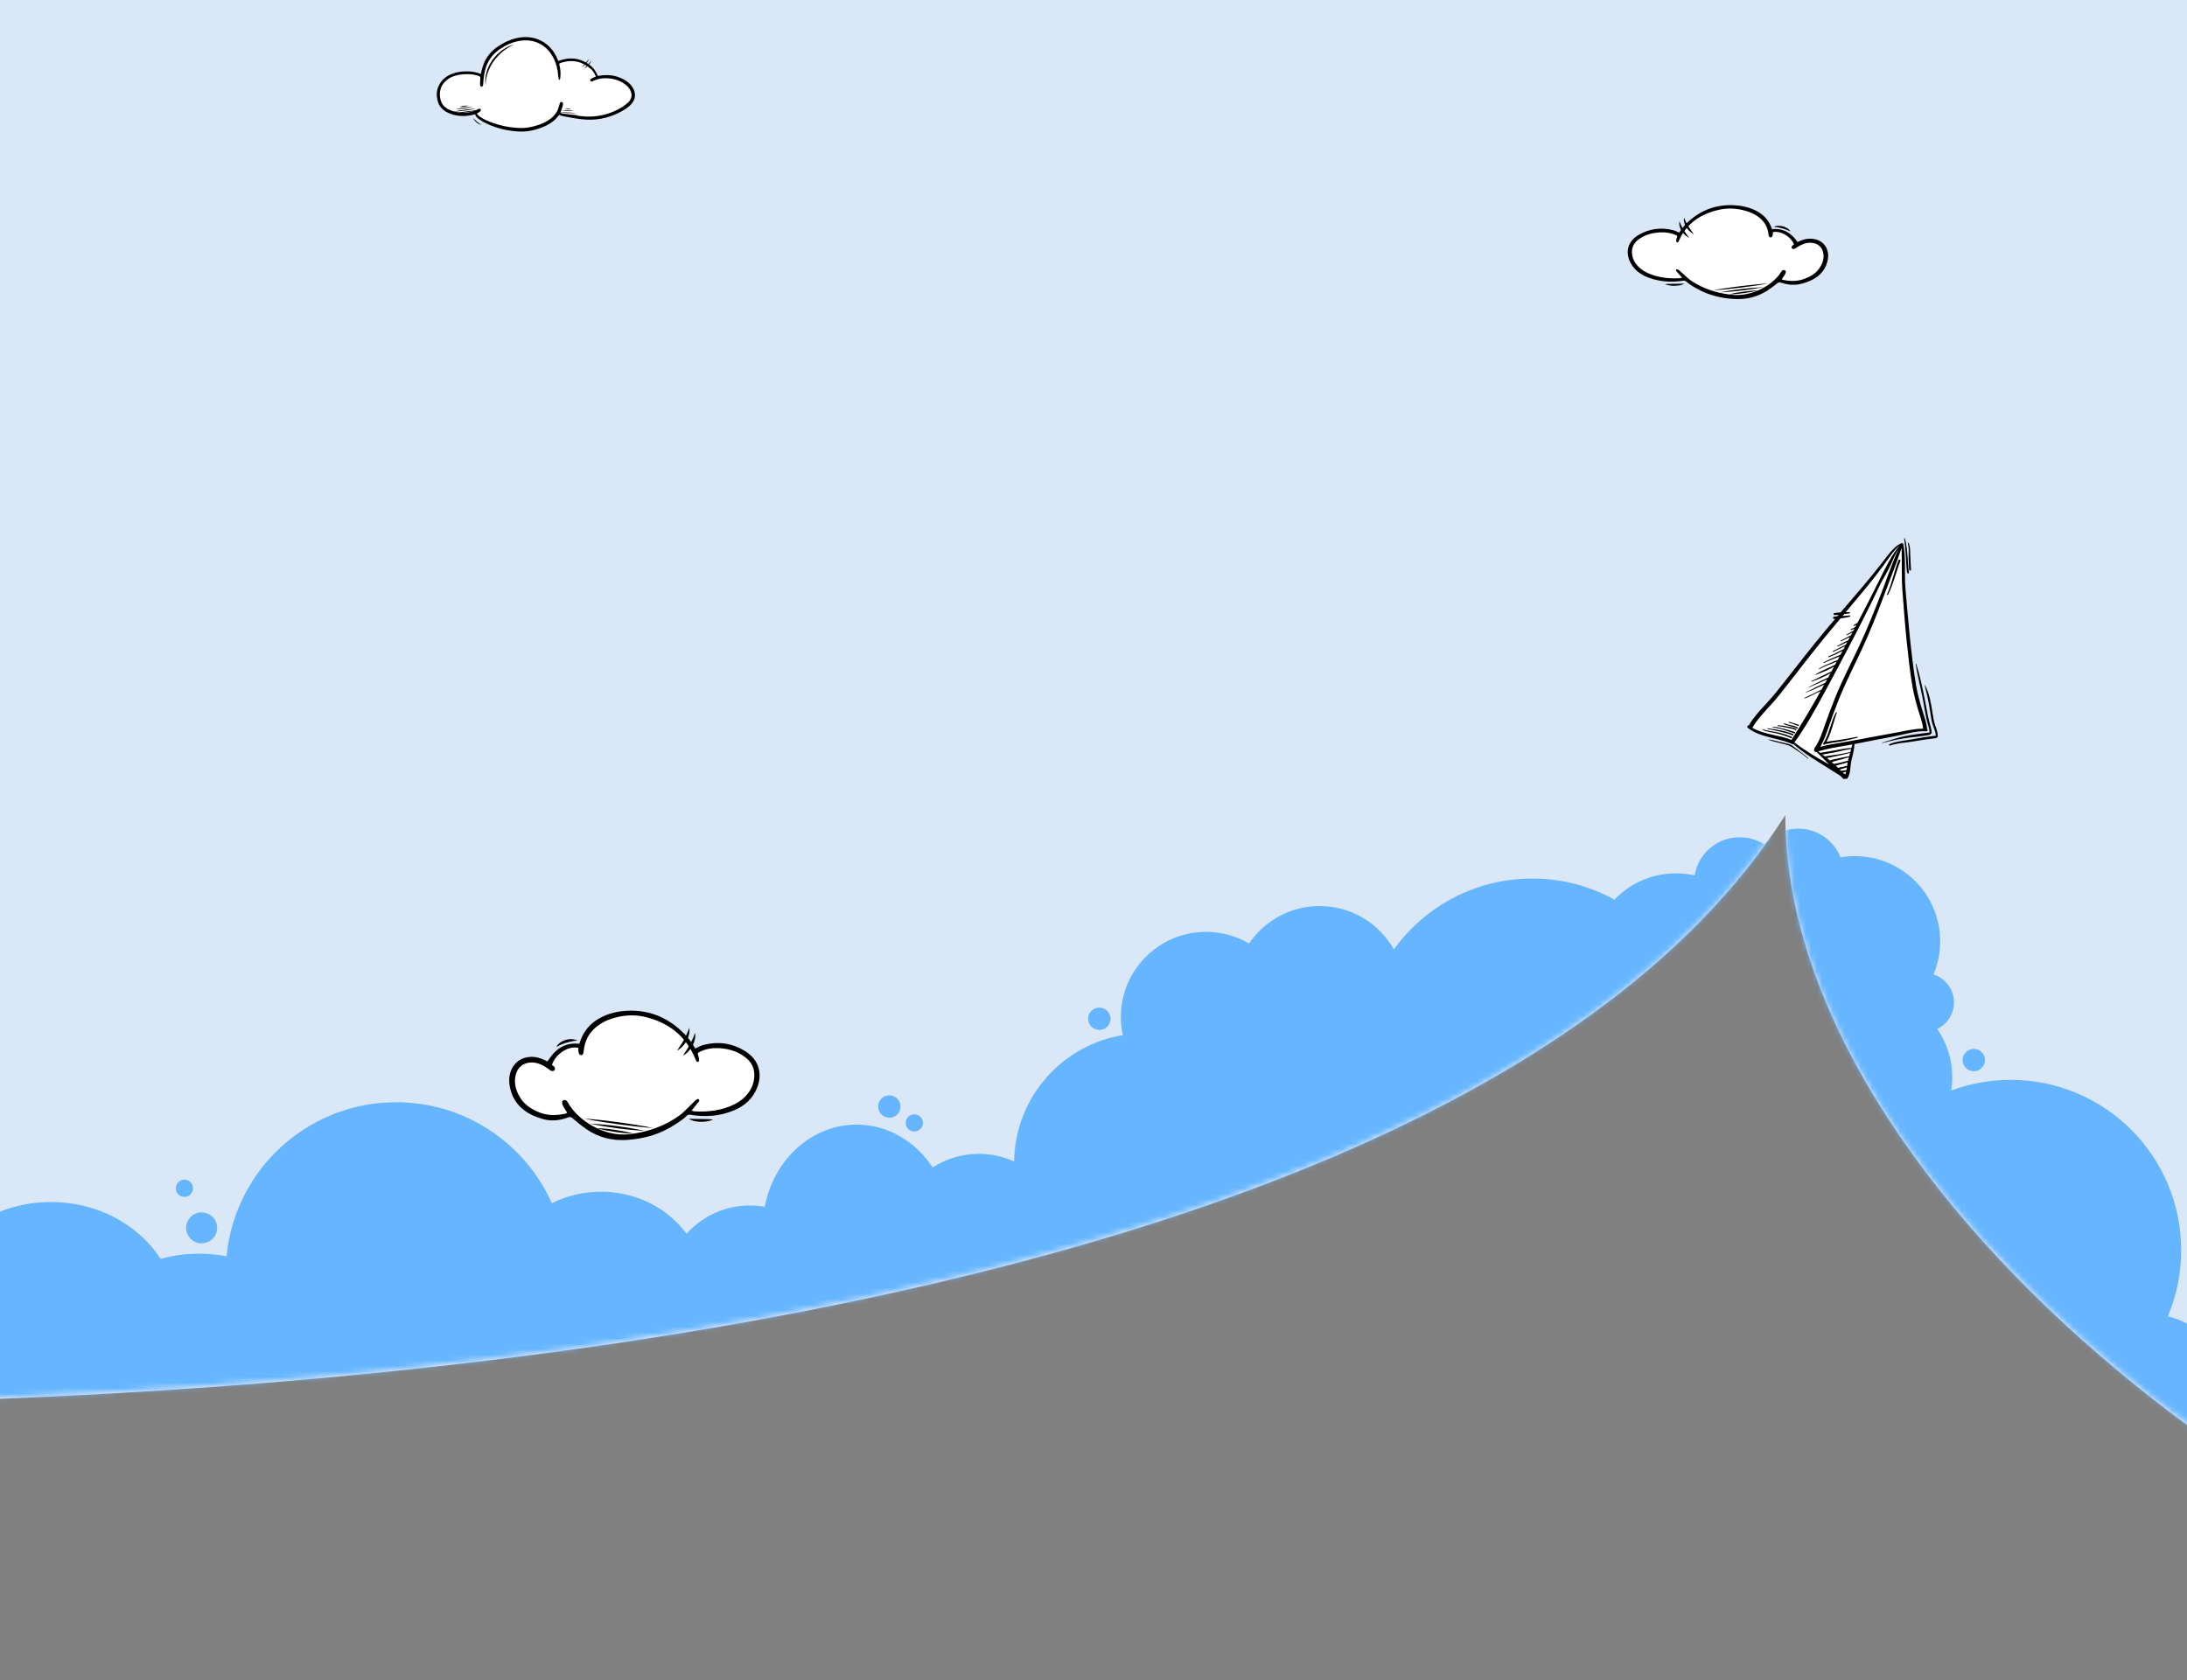 <svg width="393" height="302" viewBox="0 0 393 302" fill="none" xmlns="http://www.w3.org/2000/svg">
<rect x="0" y="0" width="393" height="302" fill="#808080" stroke="none"/>
<path d="M320.818 146.519C252.52 254.033 -23.715 259.338 -145.484 248.552L-136.669 0.515L503.937 -6.298C528.167 99.451 561.007 309.059 498.524 301.503C420.42 292.059 320.818 215.263 320.818 146.519Z" fill="#DAE7F7"/>
<mask id="mask0_65_2" style="mask-type:alpha" maskUnits="userSpaceOnUse" x="-146" y="-7" width="681" height="309">
<path d="M320.805 146.315C252.507 253.712 -23.73 259.012 -145.5 248.237L-136.684 0.469L503.925 -6.336C528.155 99.298 560.995 308.679 498.512 301.132C420.408 291.697 320.805 214.985 320.805 146.315Z" fill="#DAE7F7"/>
</mask>
<g mask="url(#mask0_65_2)">
<path fill-rule="evenodd" clip-rule="evenodd" d="M-128.324 105.794C-128.324 107.367 -128.561 108.885 -129.001 110.313C-124.12 110.635 -119.864 113.244 -117.294 117.078C-116.31 116.88 -115.292 116.775 -114.249 116.775C-105.793 116.775 -98.938 123.631 -98.938 132.087C-98.938 136.428 -100.744 140.347 -103.646 143.133C-102.601 146.22 -102.033 149.527 -102.033 152.967C-102.033 161.147 -105.241 168.578 -110.467 174.071C-97.887 177.879 -88.728 189.563 -88.728 203.386C-88.728 206.149 -89.094 208.827 -89.78 211.373C-86.746 212.644 -84.208 214.863 -82.537 217.659C-79.848 215.32 -76.335 213.903 -72.491 213.903C-66.422 213.903 -61.178 217.434 -58.7 222.553C-55.427 221.359 -51.893 220.708 -48.206 220.708C-38.712 220.708 -30.228 225.028 -24.611 231.81C-22.327 230.456 -19.66 229.679 -16.812 229.679C-15.315 229.679 -13.868 229.893 -12.501 230.294C-9.582 222.045 -0.983 216.068 9.171 216.068C17.591 216.068 24.942 220.179 28.871 226.287C31.034 225.678 33.355 225.348 35.77 225.348C37.469 225.348 39.122 225.511 40.706 225.82C42.181 210.282 55.266 198.128 71.19 198.128C83.66 198.128 94.388 205.581 99.165 216.275C101.79 214.959 104.797 214.212 107.993 214.212C114.39 214.212 120.032 217.207 123.369 221.763C126.172 218.647 130.235 216.687 134.756 216.687C135.666 216.687 136.557 216.767 137.423 216.919C139.012 208.486 145.798 202.149 153.929 202.149C159.555 202.149 164.537 205.182 167.599 209.844C169.988 208.302 172.834 207.408 175.889 207.408C178.152 207.408 180.3 207.898 182.233 208.779C182.391 197.331 190.787 187.873 201.761 186.066C201.535 185.019 201.415 183.931 201.415 182.816C201.415 174.36 208.271 167.505 216.727 167.505C219.546 167.505 222.188 168.267 224.456 169.596C227.21 165.534 231.863 162.865 237.14 162.865C242.863 162.865 247.854 166.005 250.481 170.657C256.041 162.94 265.106 157.916 275.344 157.916C280.698 157.916 285.731 159.29 290.11 161.705C292.897 158.798 296.82 156.987 301.165 156.987C302.318 156.987 303.441 157.115 304.521 157.356C305.157 153.463 308.537 150.492 312.61 150.492C314.209 150.492 315.702 150.95 316.963 151.742C318.465 150.028 320.671 148.945 323.129 148.945C326.586 148.945 329.543 151.085 330.748 154.112C331.59 153.969 332.455 153.894 333.337 153.894C341.793 153.894 348.649 160.749 348.649 169.206C348.649 171.321 348.22 173.336 347.444 175.168C349.579 175.838 351.128 177.831 351.128 180.187C351.128 182.289 349.895 184.103 348.112 184.945C349.82 187.415 350.821 190.412 350.821 193.642C350.821 194.453 350.758 195.248 350.637 196.025C353.965 194.784 357.568 194.106 361.329 194.106C378.241 194.106 391.952 207.817 391.952 224.729C391.952 228.942 391.101 232.956 389.562 236.609C394.186 237.737 397.987 240.964 399.898 245.223C402.41 243.421 405.488 242.361 408.815 242.361C411.294 242.361 413.636 242.95 415.707 243.996C417.495 237.524 423.426 232.772 430.467 232.772C430.962 232.772 431.452 232.795 431.935 232.841C435.748 220.27 447.428 211.119 461.245 211.119C478.157 211.119 491.868 224.83 491.868 241.742C491.868 257.578 479.848 270.606 464.435 272.201C466.131 274.666 467.124 277.653 467.124 280.871C467.124 289.328 460.269 296.183 451.813 296.183C444.623 296.183 438.591 291.227 436.945 284.546C434.61 285.268 432.057 285.666 429.382 285.666C419.447 285.666 411.195 280.178 409.567 272.965C409.318 272.978 409.067 272.984 408.815 272.984C402.589 272.984 397.232 269.269 394.838 263.935C392.327 265.737 389.249 266.797 385.922 266.797C378.274 266.797 371.935 261.19 370.794 253.862C367.813 254.829 364.632 255.352 361.329 255.352C344.416 255.352 330.706 241.642 330.706 224.729C330.706 218.957 332.303 213.557 335.08 208.948C326.822 208.721 320.198 201.955 320.198 193.642C320.198 189.112 322.166 185.04 325.294 182.237C320.932 179.539 318.026 174.712 318.026 169.206C318.026 167.435 318.326 165.735 318.879 164.153C318.845 164.132 318.811 164.111 318.777 164.09C317.853 165.144 316.663 165.959 315.312 166.43C316.062 168.238 316.477 170.22 316.477 172.299C316.477 179.095 312.049 184.857 305.921 186.857C305.951 187.414 305.967 187.975 305.967 188.539C305.967 205.451 292.256 219.162 275.344 219.162C270.246 219.162 265.44 217.916 261.212 215.713C256.987 221.727 249.997 225.657 242.089 225.657C236.067 225.657 230.578 223.378 226.437 219.636C222.587 227.246 214.695 232.463 205.584 232.463C199.876 232.463 194.647 230.415 190.59 227.014C188.733 233.38 182.854 238.031 175.889 238.031C171.939 238.031 168.338 236.535 165.622 234.078C162.591 237.291 158.47 239.267 153.929 239.267C152.101 239.267 150.34 238.947 148.691 238.354C146.277 243.638 140.945 247.31 134.756 247.31C129.958 247.31 125.675 245.103 122.867 241.648C119.483 245.836 114.08 248.547 107.993 248.547C103.883 248.547 100.086 247.312 97.011 245.221C91.572 253.732 82.04 259.374 71.19 259.374C64.225 259.374 57.804 257.049 52.659 253.132C48.789 257.3 42.664 259.992 35.77 259.992C29.584 259.992 24.017 257.825 20.143 254.368C16.89 255.981 13.15 256.899 9.171 256.899C4.312 256.899 -0.191 255.53 -3.885 253.199C-6.602 257.469 -11.377 260.302 -16.812 260.302C-17.512 260.302 -18.201 260.255 -18.876 260.164C-22.668 272.77 -34.364 281.954 -48.206 281.954C-63.555 281.954 -76.267 270.662 -78.486 255.932C-81.271 258.817 -85.178 260.611 -89.504 260.611C-94.951 260.611 -99.734 257.766 -102.448 253.481C-103.834 253.894 -105.303 254.115 -106.823 254.115C-110.414 254.115 -113.717 252.879 -116.328 250.809C-119.733 253.83 -124.202 255.662 -129.095 255.662C-139.772 255.662 -148.427 246.937 -148.427 236.175C-148.427 230.962 -146.397 226.228 -143.091 222.731C-147.394 217.458 -149.974 210.723 -149.974 203.386C-149.974 195.205 -146.766 187.774 -141.54 182.281C-154.121 178.474 -163.28 166.79 -163.28 152.967C-163.28 140.572 -155.916 129.898 -145.326 125.079C-145.28 123.689 -145.049 122.345 -144.656 121.072C-152.637 120.547 -158.947 113.908 -158.947 105.794C-158.947 97.338 -152.091 90.483 -143.635 90.483C-135.179 90.483 -128.324 97.338 -128.324 105.794ZM-95.231 171.371C-95.231 173.848 -97.239 175.856 -99.716 175.856C-102.193 175.856 -104.201 173.848 -104.201 171.371C-104.201 168.894 -102.193 166.886 -99.716 166.886C-97.239 166.886 -95.231 168.894 -95.231 171.371ZM-22.847 229.06C-21.309 229.06 -20.063 227.813 -20.063 226.276C-20.063 224.738 -21.309 223.492 -22.847 223.492C-24.384 223.492 -25.631 224.738 -25.631 226.276C-25.631 227.813 -24.384 229.06 -22.847 229.06ZM39.016 220.708C39.016 222.245 37.769 223.492 36.232 223.492C34.694 223.492 33.448 222.245 33.448 220.708C33.448 219.17 34.694 217.924 36.232 217.924C37.769 217.924 39.016 219.17 39.016 220.708ZM412.833 240.814C413.944 240.814 414.844 239.914 414.844 238.804C414.844 237.693 413.944 236.793 412.833 236.793C411.723 236.793 410.823 237.693 410.823 238.804C410.823 239.914 411.723 240.814 412.833 240.814ZM356.698 190.549C356.698 191.659 355.798 192.559 354.688 192.559C353.577 192.559 352.677 191.659 352.677 190.549C352.677 189.438 353.577 188.538 354.688 188.538C355.798 188.538 356.698 189.438 356.698 190.549ZM197.546 185.136C198.657 185.136 199.557 184.236 199.557 183.126C199.557 182.015 198.657 181.115 197.546 181.115C196.436 181.115 195.536 182.015 195.536 183.126C195.536 184.236 196.436 185.136 197.546 185.136ZM161.824 198.901C161.824 200.011 160.924 200.912 159.814 200.912C158.703 200.912 157.803 200.011 157.803 198.901C157.803 197.791 158.703 196.89 159.814 196.89C160.924 196.89 161.824 197.791 161.824 198.901ZM-98.629 163.792C-97.774 163.792 -97.082 163.1 -97.082 162.246C-97.082 161.392 -97.774 160.699 -98.629 160.699C-99.483 160.699 -100.175 161.392 -100.175 162.246C-100.175 163.1 -99.483 163.792 -98.629 163.792ZM-123.067 107.805C-123.067 108.659 -123.76 109.352 -124.614 109.352C-125.468 109.352 -126.161 108.659 -126.161 107.805C-126.161 106.951 -125.468 106.258 -124.614 106.258C-123.76 106.258 -123.067 106.951 -123.067 107.805ZM33.141 215.141C33.995 215.141 34.688 214.448 34.688 213.594C34.688 212.74 33.995 212.047 33.141 212.047C32.287 212.047 31.594 212.74 31.594 213.594C31.594 214.448 32.287 215.141 33.141 215.141ZM165.843 201.839C165.843 202.694 165.151 203.386 164.297 203.386C163.442 203.386 162.75 202.694 162.75 201.839C162.75 200.985 163.442 200.293 164.297 200.293C165.151 200.293 165.843 200.985 165.843 201.839ZM417.171 236.174C417.769 236.174 418.254 235.69 418.254 235.092C418.254 234.494 417.769 234.009 417.171 234.009C416.573 234.009 416.088 234.494 416.088 235.092C416.088 235.69 416.573 236.174 417.171 236.174Z" fill="#66B6FF"/>
</g>
<g clip-path="url(#clip0_65_2)">
<path d="M327.153 135.322C327.137 135.324 327.122 135.329 327.108 135.337L326.735 135.057C328.39 134.544 330.103 134.29 331.81 134.002C332.164 133.942 332.52 133.881 332.87 133.812C332.817 134.024 332.764 134.237 332.708 134.449C331.741 134.494 330.8 134.678 329.852 134.866C328.958 135.047 328.047 135.137 327.153 135.322Z" fill="white"/>
<path d="M332.465 135.304L332.29 135.93C331.679 136.069 331.055 136.13 330.447 136.294C329.924 136.435 329.332 136.461 328.848 136.713C328.663 136.559 328.477 136.407 328.29 136.256C328.958 136.145 329.625 135.963 330.289 135.835C331.023 135.7 331.75 135.522 332.465 135.304Z" fill="white"/>
<path d="M314.953 130.719C315.812 129.284 316.947 128.071 318.079 126.85C319.287 125.547 320.376 124.13 321.469 122.731C323.692 119.883 325.888 117.017 328.184 114.227C329.03 113.2 329.88 112.177 330.734 111.158C331.304 111.102 331.868 110.993 332.419 110.835C332.545 110.796 332.497 110.581 332.366 110.613C331.949 110.687 331.525 110.724 331.101 110.724L331.384 110.378C331.701 110.328 332.017 110.281 332.328 110.259C332.486 110.248 332.454 110.015 332.301 110.017C332.094 110.021 331.883 110.026 331.672 110.034C332.828 108.651 333.995 107.263 335.149 105.871C336.256 104.537 337.327 103.171 338.361 101.774C339.306 100.499 340.185 99.029 341.42 98.01C340.041 99.551 338.711 102.267 337.668 104.377C336.408 106.933 335.111 109.47 333.778 111.988C333.54 112.077 333.306 112.261 333.104 112.398C333.09 112.41 333.08 112.427 333.077 112.445C333.074 112.463 333.078 112.482 333.088 112.497C333.098 112.513 333.114 112.524 333.132 112.529C333.15 112.534 333.169 112.532 333.185 112.524C333.31 112.453 333.436 112.385 333.56 112.321L333.613 112.294L333.396 112.698C333.148 112.854 332.885 112.985 332.61 113.087C332.591 113.095 332.575 113.11 332.566 113.129C332.557 113.148 332.556 113.169 332.562 113.189C332.569 113.209 332.582 113.225 332.601 113.236C332.619 113.246 332.64 113.249 332.66 113.244C332.858 113.175 333.05 113.092 333.237 112.997L333.052 113.345C332.642 113.585 332.228 113.828 331.827 114.076C331.764 114.121 331.823 114.208 331.892 114.176C332.219 114 332.56 113.837 332.885 113.661L332.698 114.014L332.596 114.204C331.984 114.538 331.357 114.835 330.741 115.168C330.672 115.205 330.737 115.301 330.807 115.268C331.345 115.002 331.911 114.781 332.44 114.496L332.117 115.101C331.452 115.383 330.817 115.765 330.172 116.084C330.108 116.115 330.159 116.224 330.225 116.197C330.798 115.932 331.396 115.684 331.962 115.393L331.714 115.856C330.944 116.264 330.16 116.639 329.379 117.023C329.293 117.065 329.375 117.188 329.46 117.147C330.158 116.809 330.871 116.499 331.562 116.143L331.275 116.68C330.383 117.132 329.515 117.622 328.574 117.972C328.473 118.011 328.525 118.165 328.625 118.129C329.474 117.804 330.302 117.426 331.103 116.997L330.747 117.665C329.733 118.127 328.67 118.519 327.702 119.065C327.635 119.103 327.7 119.197 327.767 119.164C328.675 118.708 329.646 118.4 330.576 117.991L330.223 118.652C330.214 118.651 330.204 118.652 330.196 118.654C329.603 118.852 329.036 119.153 328.455 119.386C327.905 119.59 327.381 119.858 326.892 120.183C326.886 120.187 326.88 120.193 326.876 120.199C326.872 120.206 326.868 120.213 326.867 120.221C326.865 120.228 326.865 120.236 326.867 120.244C326.868 120.251 326.871 120.259 326.875 120.265C326.88 120.272 326.885 120.277 326.891 120.282C326.898 120.286 326.905 120.289 326.913 120.291C326.92 120.292 326.928 120.293 326.936 120.291C326.944 120.29 326.951 120.287 326.957 120.282C327.911 119.661 329.051 119.392 330.08 118.916L329.775 119.482C328.601 120.086 327.302 120.554 326.191 121.266C326.185 121.27 326.181 121.275 326.179 121.282C326.177 121.288 326.178 121.295 326.181 121.302C326.184 121.308 326.189 121.313 326.195 121.315C326.201 121.318 326.209 121.318 326.215 121.315C327.381 120.919 328.511 120.42 329.59 119.826L329.135 120.674C327.916 121.237 326.74 121.883 325.513 122.434C325.46 122.458 325.484 122.539 325.541 122.522C326.726 122.128 327.869 121.618 328.953 120.998L328.525 121.783C327.38 122.346 326.21 122.862 325.096 123.484C325.068 123.504 325.091 123.557 325.124 123.541C326.193 123.049 327.283 122.605 328.349 122.105L327.991 122.753C327.454 123.009 326.899 123.225 326.372 123.502C325.772 123.816 325.187 124.15 324.549 124.381C324.54 124.385 324.533 124.392 324.529 124.401C324.525 124.41 324.524 124.42 324.527 124.429C324.53 124.439 324.536 124.446 324.545 124.451C324.553 124.456 324.563 124.458 324.572 124.456C325.228 124.245 325.864 123.979 326.473 123.66C326.914 123.439 327.373 123.261 327.821 123.06L327.318 123.964C326.31 124.459 325.304 124.965 324.287 125.438C324.225 125.466 324.248 125.564 324.321 125.543C325.03 125.317 325.687 124.909 326.364 124.594C326.63 124.471 326.899 124.355 327.167 124.238C325.522 127.176 323.817 130.078 321.979 132.912C321.961 132.942 321.946 132.974 321.936 133.008C319.642 132.086 317.016 132.075 314.876 130.811C314.906 130.785 314.932 130.754 314.953 130.719ZM323.194 130.267C322.628 130.11 322.081 129.896 321.506 129.751C321.421 129.73 321.381 129.873 321.464 129.897C321.794 129.993 322.113 130.119 322.44 130.221C322.685 130.299 322.913 130.423 323.166 130.481C323.298 130.511 323.323 130.303 323.194 130.267ZM322.999 130.732C322.517 130.453 321.875 130.377 321.341 130.238C321.174 130.195 320.656 129.968 320.479 130.059C320.468 130.067 320.468 130.079 320.479 130.086C321.22 130.52 322.161 130.539 322.915 130.938C323.04 131.005 323.118 130.804 323.001 130.735L322.999 130.732ZM322.764 131.001C322.336 130.768 321.768 130.702 321.289 130.61C320.705 130.495 320.119 130.418 319.527 130.362C319.427 130.352 319.405 130.501 319.506 130.514C320.09 130.602 320.683 130.688 321.26 130.827C321.723 130.939 322.244 131.012 322.674 131.217C322.813 131.284 322.895 131.071 322.764 131.001ZM322.508 131.584C321.763 131.32 321.005 131.097 320.236 130.918C319.772 130.816 318.997 130.546 318.537 130.728C318.508 130.739 318.509 130.79 318.545 130.792C319.842 130.848 321.192 131.408 322.41 131.821C322.561 131.878 322.664 131.64 322.508 131.584ZM322.22 131.948C320.793 131.351 319.202 131.13 317.688 130.897C317.602 130.884 317.585 131.013 317.669 131.031C319.159 131.333 320.71 131.606 322.131 132.166C322.157 132.169 322.184 132.163 322.206 132.149C322.229 132.135 322.246 132.115 322.256 132.09C322.265 132.066 322.267 132.039 322.26 132.013C322.253 131.988 322.238 131.966 322.217 131.949L322.22 131.948ZM316.796 131.222C317.53 131.56 318.371 131.612 319.151 131.801C320.078 132.013 320.986 132.306 321.862 132.677C322.008 132.742 322.104 132.514 321.959 132.449C321.224 132.135 320.463 131.885 319.685 131.701C318.757 131.471 317.735 131.436 316.843 131.101C316.827 131.098 316.812 131.1 316.798 131.108C316.784 131.115 316.774 131.127 316.768 131.142C316.762 131.156 316.761 131.172 316.766 131.187C316.771 131.202 316.78 131.215 316.793 131.223L316.796 131.222Z" fill="white"/>
<path d="M327.11 134.25C327.732 133.167 328.167 131.95 328.567 130.782C329.134 129.124 329.733 127.476 330.385 125.848C331.631 122.738 333.147 119.777 334.562 116.743C336.01 113.638 337.275 110.458 338.47 107.249C339.556 104.333 340.741 101.426 341.721 98.471C341.807 101.077 341.679 103.686 341.877 106.289C342.107 109.249 342.313 112.213 342.628 115.166C342.925 117.955 343.207 120.778 343.697 123.541C343.947 124.865 344.267 126.175 344.656 127.464C344.995 128.632 345.472 129.773 345.588 130.992C344.266 130.977 342.96 131.258 341.666 131.512C339.979 131.843 338.281 132.133 336.589 132.445C334.795 132.776 333.007 133.141 331.206 133.433C329.83 133.656 328.454 133.884 327.11 134.25ZM339.28 106.913C340.242 104.974 340.714 102.858 341.5 100.849C341.588 100.622 341.24 100.474 341.153 100.701C340.375 102.709 339.99 104.875 339.11 106.841C339.06 106.949 339.226 107.017 339.28 106.913ZM333.756 132.432C332.658 132.61 331.57 132.847 330.471 133.017C329.715 133.133 328.944 133.18 328.199 133.349C329.088 131.725 329.436 129.855 330.052 128.125C330.06 128.105 330.06 128.083 330.052 128.063C330.044 128.043 330.029 128.028 330.009 128.019C329.989 128.011 329.967 128.011 329.948 128.019C329.928 128.027 329.912 128.042 329.904 128.062C328.959 129.807 328.756 131.908 327.651 133.59C327.526 133.778 327.812 133.995 327.927 133.804C327.948 133.772 327.966 133.74 327.987 133.706C328.01 133.72 328.035 133.729 328.061 133.733C328.088 133.736 328.114 133.734 328.14 133.726C329.085 133.463 330.092 133.413 331.055 133.219C331.973 133.034 332.886 132.813 333.792 132.58C333.884 132.564 333.846 132.417 333.756 132.432Z" fill="white"/>
<path d="M332.243 136.103C332.187 136.307 332.132 136.511 332.079 136.716C332.074 136.72 332.076 136.732 332.074 136.739C331.241 136.976 330.396 137.168 329.543 137.316C329.417 137.202 329.289 137.089 329.16 136.978C329.669 136.78 330.27 136.68 330.784 136.521C331.265 136.375 331.761 136.262 332.243 136.103Z" fill="white"/>
<path d="M332.657 134.607L332.504 135.167C331.022 135.543 329.445 135.723 327.934 135.948L327.908 135.955C327.763 135.842 327.617 135.729 327.472 135.618C328.362 135.45 329.263 135.345 330.143 135.128C330.971 134.912 331.81 134.737 332.657 134.607Z" fill="white"/>
<path d="M322.532 133.339C324.554 130.54 326.236 127.462 327.881 124.431C329.572 121.313 331.237 118.18 332.878 115.031C334.57 111.794 336.206 108.527 337.784 105.229C338.367 104.005 339.185 102.809 339.734 101.567C340.171 100.585 340.525 99.698 341.108 98.787C339.913 101.47 338.98 104.29 337.914 107.015C336.703 110.118 335.466 113.218 334.046 116.232C332.627 119.246 331.075 122.208 329.817 125.313C329.161 126.935 328.545 128.573 327.969 130.227C327.479 131.64 326.964 133.174 326.111 134.408C326.067 134.47 326.043 134.543 326.041 134.62C326.002 134.678 325.982 134.747 325.982 134.817C325.983 134.887 326.005 134.956 326.045 135.013C326.085 135.071 326.142 135.115 326.208 135.14C326.273 135.165 326.345 135.169 326.413 135.153C327.203 135.899 327.97 136.662 328.73 137.434C328.121 137.09 327.516 136.76 326.928 136.41C325.383 135.494 323.874 134.55 322.447 133.458C322.447 133.446 322.447 133.435 322.446 133.423C322.479 133.4 322.508 133.372 322.532 133.339Z" fill="white"/>
<path d="M332.016 137.01C331.975 137.224 331.947 137.44 331.922 137.655C331.378 137.778 330.83 137.889 330.285 138.013C330.152 137.88 330.016 137.748 329.873 137.622C330.228 137.53 330.577 137.416 330.933 137.33C331.301 137.25 331.663 137.143 332.016 137.01Z" fill="white"/>
<path d="M331.618 139.211C331.45 139.089 331.278 138.97 331.102 138.856C331.329 138.822 331.552 138.769 331.769 138.696C331.731 138.871 331.681 139.043 331.618 139.211Z" fill="white"/>
<path d="M331.899 137.935C331.882 138.092 331.864 138.249 331.835 138.407C331.496 138.476 331.152 138.523 330.807 138.546C330.735 138.468 330.667 138.396 330.596 138.322C330.794 138.271 330.99 138.195 331.183 138.14C331.421 138.075 331.66 138.011 331.899 137.935Z" fill="white"/>
<path d="M331.548 139.966C331.5 140.01 331.437 140.034 331.373 140.032C331.308 140.029 331.247 140.002 331.202 139.954C331.039 139.789 330.877 139.623 330.715 139.457C329.408 138.649 328.121 137.796 326.813 136.991C325.234 136.02 323.666 134.983 322.28 133.741C322.241 133.762 322.197 133.774 322.152 133.775C322.107 133.775 322.062 133.765 322.022 133.744C319.432 132.555 316.381 132.629 314.063 130.824C313.843 130.653 314.056 130.318 314.282 130.421C314.288 130.359 314.309 130.3 314.342 130.248C315.205 128.816 316.344 127.601 317.478 126.387C318.692 125.09 319.782 123.672 320.884 122.276C323.177 119.361 325.442 116.429 327.815 113.578C328.467 112.795 329.121 112.016 329.777 111.239L329.599 111.251C329.549 111.253 329.5 111.236 329.462 111.203C329.425 111.171 329.4 111.125 329.395 111.075C329.389 111.026 329.403 110.976 329.433 110.936C329.462 110.896 329.506 110.868 329.555 110.859C329.76 110.813 329.969 110.782 330.178 110.765L330.39 110.516C330.136 110.544 329.88 110.551 329.624 110.537C329.427 110.524 329.449 110.235 329.63 110.207C329.995 110.148 330.374 110.11 330.755 110.084C332.115 108.483 333.478 106.886 334.846 105.293C335.973 103.975 337.047 102.613 338.126 101.256C339.128 99.998 340.098 98.447 341.55 97.675C341.564 97.667 341.579 97.664 341.595 97.666C341.61 97.668 341.625 97.675 341.636 97.686C341.658 97.668 341.683 97.656 341.71 97.651C341.738 97.646 341.766 97.648 341.792 97.657C341.815 97.648 341.84 97.644 341.865 97.646C341.89 97.647 341.914 97.655 341.936 97.667C341.957 97.68 341.976 97.697 341.99 97.718C342.003 97.738 342.012 97.762 342.016 97.787C342.531 100.45 342.176 103.241 342.412 105.937C342.676 108.893 342.913 111.855 343.228 114.81C343.525 117.608 343.85 120.426 344.317 123.2C344.559 124.647 344.948 126.04 345.362 127.445C345.71 128.627 346.19 129.77 346.293 131.01C346.298 131.016 346.293 131.027 346.294 131.036C346.484 131.119 346.411 131.454 346.165 131.439C344.659 131.351 343.183 131.742 341.726 132.073C340.14 132.432 338.53 132.697 336.934 133.011C335.705 133.253 334.479 133.506 333.248 133.738C333.206 134.779 332.9 135.788 332.678 136.798C332.466 137.75 332.576 138.734 332.141 139.633C332.123 139.67 332.099 139.703 332.07 139.731C332.06 139.786 332.037 139.839 332.002 139.883C331.967 139.927 331.922 139.963 331.871 139.986C331.819 140.009 331.763 140.019 331.707 140.016C331.651 140.012 331.596 139.995 331.548 139.966ZM326.928 136.411C327.515 136.761 328.123 137.095 328.729 137.435C327.97 136.663 327.202 135.9 326.413 135.154C326.344 135.171 326.273 135.166 326.207 135.141C326.141 135.116 326.085 135.072 326.044 135.014C326.004 134.957 325.982 134.888 325.982 134.818C325.981 134.748 326.002 134.679 326.041 134.621C326.042 134.545 326.067 134.471 326.111 134.409C326.967 133.173 327.478 131.641 327.968 130.228C328.541 128.574 329.157 126.936 329.817 125.314C331.074 122.209 332.621 119.259 334.046 116.233C335.471 113.206 336.702 110.119 337.914 107.016C338.982 104.295 339.912 101.469 341.107 98.788C340.525 99.699 340.171 100.586 339.733 101.569C339.185 102.81 338.366 104.006 337.783 105.23C336.214 108.529 334.58 111.797 332.88 115.034C331.238 118.18 329.571 121.313 327.881 124.432C326.237 127.463 324.554 130.541 322.532 133.34C322.508 133.372 322.479 133.4 322.447 133.423C322.447 133.435 322.448 133.447 322.447 133.458C323.874 134.551 325.382 135.495 326.928 136.411ZM338.357 101.775C337.323 103.172 336.252 104.538 335.146 105.872C333.991 107.264 332.824 108.652 331.671 110.039C331.882 110.031 332.094 110.027 332.3 110.022C332.454 110.02 332.485 110.253 332.327 110.264C332.016 110.286 331.7 110.333 331.383 110.383L331.098 110.725C331.522 110.725 331.945 110.688 332.362 110.613C332.491 110.588 332.544 110.801 332.415 110.836C331.864 110.994 331.3 111.102 330.73 111.159C329.877 112.179 329.027 113.202 328.18 114.228C325.888 117.015 323.688 119.883 321.466 122.731C320.373 124.131 319.283 125.548 318.075 126.851C316.943 128.072 315.808 129.285 314.949 130.72C314.929 130.753 314.904 130.783 314.875 130.809C317.014 132.073 319.641 132.083 321.935 133.005C321.945 132.972 321.96 132.94 321.978 132.91C323.814 130.077 325.521 127.173 327.166 124.235C326.898 124.352 326.629 124.468 326.363 124.591C325.688 124.903 325.028 125.312 324.32 125.541C324.253 125.563 324.227 125.467 324.286 125.435C325.3 124.965 326.309 124.456 327.317 123.961L327.82 123.058C327.372 123.259 326.913 123.437 326.472 123.657C325.863 123.977 325.227 124.243 324.571 124.453C324.562 124.455 324.552 124.454 324.543 124.449C324.535 124.444 324.529 124.436 324.526 124.427C324.523 124.417 324.523 124.407 324.528 124.399C324.532 124.39 324.539 124.383 324.548 124.379C325.186 124.148 325.771 123.814 326.371 123.5C326.898 123.222 327.45 123.01 327.99 122.75L328.348 122.102C327.281 122.609 326.192 123.046 325.123 123.538C325.09 123.554 325.064 123.498 325.095 123.482C326.209 122.859 327.38 122.346 328.524 121.78L328.949 120.999C327.863 121.619 326.719 122.128 325.532 122.521C325.475 122.539 325.451 122.457 325.504 122.433C326.731 121.883 327.907 121.236 329.126 120.674L329.581 119.825C328.502 120.42 327.372 120.918 326.206 121.315C326.2 121.317 326.192 121.317 326.186 121.314C326.18 121.312 326.175 121.307 326.172 121.301C326.169 121.295 326.168 121.288 326.17 121.281C326.172 121.274 326.176 121.269 326.182 121.265C327.293 120.553 328.589 120.087 329.766 119.482L330.071 118.915C329.042 119.395 327.902 119.66 326.948 120.282C326.935 120.29 326.919 120.293 326.904 120.29C326.888 120.287 326.875 120.278 326.866 120.264C326.858 120.251 326.855 120.235 326.858 120.22C326.861 120.205 326.87 120.191 326.884 120.182C327.374 119.858 327.9 119.591 328.452 119.387C329.032 119.154 329.599 118.852 330.192 118.656C330.201 118.654 330.21 118.653 330.219 118.654L330.573 117.992C329.642 118.401 328.671 118.709 327.766 119.169C327.699 119.202 327.633 119.108 327.701 119.069C328.669 118.523 329.731 118.13 330.746 117.67L331.102 117.002C330.3 117.43 329.473 117.808 328.624 118.133C328.521 118.171 328.474 118.013 328.573 117.976C329.512 117.623 330.379 117.133 331.273 116.684L331.56 116.147C330.87 116.503 330.157 116.813 329.459 117.151C329.374 117.193 329.292 117.069 329.377 117.027C330.158 116.644 330.943 116.268 331.713 115.86L331.96 115.397C331.391 115.691 330.796 115.936 330.224 116.201C330.16 116.231 330.107 116.12 330.17 116.088C330.815 115.769 331.451 115.387 332.115 115.106L332.439 114.5C331.909 114.785 331.343 115.006 330.806 115.273C330.737 115.308 330.67 115.209 330.74 115.172C331.354 114.842 331.979 114.541 332.595 114.208L332.696 114.018L332.883 113.665C332.556 113.843 332.217 114.005 331.891 114.18C331.824 114.215 331.759 114.121 331.825 114.08C332.23 113.83 332.643 113.588 333.051 113.349L333.237 112.998C333.05 113.093 332.858 113.176 332.66 113.245C332.64 113.249 332.619 113.246 332.6 113.236C332.582 113.226 332.569 113.209 332.562 113.19C332.556 113.17 332.557 113.148 332.566 113.129C332.575 113.11 332.591 113.096 332.61 113.088C332.884 112.985 333.146 112.855 333.392 112.698L333.611 112.29L333.558 112.316C333.432 112.382 333.306 112.45 333.184 112.519C333.167 112.527 333.148 112.529 333.13 112.524C333.112 112.519 333.097 112.508 333.087 112.493C333.077 112.477 333.073 112.458 333.076 112.44C333.079 112.422 333.088 112.405 333.103 112.394C333.304 112.256 333.538 112.072 333.776 111.983C335.105 109.464 336.402 106.927 337.666 104.372C338.708 102.264 340.035 99.543 341.418 98.006C340.182 99.031 339.302 100.5 338.357 101.775ZM336.584 132.445C338.276 132.133 339.973 131.843 341.66 131.512C342.957 131.256 344.267 130.973 345.583 130.992C345.466 129.774 344.989 128.633 344.65 127.465C344.261 126.175 343.941 124.865 343.692 123.541C343.201 120.778 342.92 117.955 342.622 115.166C342.31 112.211 342.105 109.246 341.874 106.287C341.673 103.687 341.8 101.078 341.715 98.472C340.734 101.427 339.552 104.333 338.463 107.25C337.266 110.455 336.004 113.639 334.556 116.744C333.141 119.778 331.623 122.737 330.378 125.849C329.727 127.477 329.127 129.125 328.56 130.783C328.161 131.951 327.726 133.168 327.104 134.251C328.448 133.885 329.824 133.657 331.202 133.432C332.999 133.144 334.79 132.776 336.584 132.445ZM332.861 133.813C332.508 133.878 332.156 133.943 331.801 134.003C330.095 134.291 328.382 134.545 326.727 135.058L327.099 135.337C327.113 135.33 327.128 135.325 327.144 135.322C328.039 135.136 328.947 135.042 329.843 134.865C330.791 134.678 331.732 134.494 332.699 134.448C332.756 134.238 332.809 134.026 332.861 133.813ZM332.655 134.613C331.81 134.744 330.971 134.919 330.144 135.137C329.262 135.35 328.36 135.456 327.472 135.626C327.618 135.738 327.763 135.85 327.909 135.963L327.934 135.957C329.445 135.732 331.026 135.549 332.504 135.176L332.655 134.613ZM332.464 135.31C331.75 135.528 331.023 135.706 330.288 135.841C329.625 135.969 328.956 136.149 328.29 136.262C328.478 136.413 328.664 136.565 328.848 136.719C329.331 136.467 329.924 136.441 330.447 136.3C331.055 136.136 331.679 136.075 332.29 135.936L332.464 135.31ZM332.08 136.722C332.133 136.517 332.188 136.314 332.244 136.109C331.762 136.268 331.267 136.38 330.781 136.53C330.27 136.687 329.666 136.789 329.157 136.987C329.287 137.098 329.415 137.211 329.541 137.325C330.394 137.175 331.24 136.98 332.073 136.742C332.077 136.733 332.078 136.725 332.08 136.717L332.08 136.722ZM331.615 139.217C331.679 139.049 331.731 138.875 331.77 138.699C331.553 138.772 331.33 138.825 331.104 138.858C331.277 138.974 331.446 139.09 331.615 139.212L331.615 139.217ZM330.797 138.554C331.143 138.53 331.486 138.484 331.825 138.415C331.85 138.259 331.87 138.101 331.889 137.943C331.652 138.017 331.413 138.081 331.173 138.148C330.981 138.202 330.784 138.278 330.586 138.329C330.66 138.397 330.728 138.474 330.798 138.549L330.797 138.554ZM331.922 137.664C331.947 137.45 331.976 137.235 332.016 137.019C331.666 137.15 331.306 137.255 330.94 137.334C330.585 137.42 330.235 137.534 329.881 137.626C330.02 137.755 330.155 137.887 330.293 138.017C330.83 137.894 331.378 137.782 331.922 137.659L331.922 137.664Z" fill="black"/>
<path d="M338.24 133.483C339.543 133.104 340.806 132.648 342.134 132.358C343.637 132.03 345.198 131.899 346.715 131.667C346.73 131.664 346.746 131.664 346.762 131.665C346.672 130.793 346.34 129.951 346.154 129.094C345.926 128.04 345.776 126.967 345.577 125.906C345.171 123.714 344.561 121.558 344.258 119.346C344.25 119.298 344.325 119.279 344.339 119.326C344.988 121.369 345.435 123.493 345.855 125.595C346.07 126.661 346.257 127.733 346.469 128.8C346.656 129.773 347.053 130.724 347.13 131.71C347.132 131.735 347.129 131.76 347.121 131.784C347.112 131.807 347.099 131.829 347.082 131.847C347.064 131.865 347.043 131.879 347.02 131.888C346.997 131.898 346.972 131.902 346.947 131.901C346.943 131.948 346.923 131.992 346.891 132.026C346.859 132.061 346.817 132.083 346.77 132.091C345.428 132.349 344.061 132.438 342.709 132.631C341.212 132.855 339.73 133.164 338.269 133.558C338.22 133.573 338.19 133.498 338.24 133.483Z" fill="black"/>
<path d="M339.545 133.749C340.801 133.217 342.213 133.161 343.54 132.904C344.954 132.63 346.389 132.41 347.815 132.247C347.834 132.245 347.853 132.245 347.873 132.247C347.835 131.606 347.582 131.023 347.356 130.42C347.103 129.741 347.022 129.038 346.915 128.325C346.66 126.602 346.31 124.894 345.867 123.209C345.863 123.199 345.863 123.189 345.867 123.18C345.872 123.17 345.879 123.163 345.889 123.159C345.898 123.156 345.909 123.156 345.918 123.16C345.927 123.164 345.934 123.172 345.938 123.181C346.707 124.663 346.998 126.389 347.252 128.023C347.383 128.868 347.49 129.675 347.785 130.486C348.014 131.117 348.23 131.729 348.217 132.405C348.216 132.427 348.21 132.448 348.2 132.467C348.19 132.486 348.176 132.502 348.159 132.516C348.142 132.529 348.123 132.538 348.102 132.544C348.081 132.549 348.059 132.55 348.038 132.546C348.026 132.583 348.003 132.616 347.972 132.641C347.941 132.665 347.903 132.68 347.864 132.683C346.53 132.839 345.182 133.033 343.858 133.269C342.476 133.519 340.969 133.524 339.653 134.02C339.617 134.035 339.577 134.034 339.542 134.019C339.506 134.003 339.478 133.974 339.464 133.939C339.449 133.903 339.45 133.862 339.465 133.827C339.481 133.791 339.509 133.763 339.545 133.749Z" fill="black"/>
<path d="M328.145 133.735C328.12 133.743 328.093 133.745 328.067 133.741C328.04 133.738 328.015 133.729 327.993 133.714C327.973 133.747 327.955 133.779 327.933 133.812C327.81 134.003 327.533 133.786 327.656 133.598C328.758 131.912 328.966 129.808 329.909 128.07C329.913 128.061 329.919 128.052 329.927 128.045C329.934 128.037 329.943 128.031 329.953 128.027C329.973 128.019 329.995 128.02 330.015 128.028C330.034 128.036 330.05 128.052 330.058 128.072C330.066 128.091 330.065 128.114 330.057 128.133C329.438 129.859 329.093 131.734 328.204 133.358C328.951 133.19 329.722 133.143 330.477 133.025C331.576 132.855 332.662 132.625 333.762 132.441C333.851 132.426 333.889 132.573 333.8 132.595C332.892 132.827 331.981 133.05 331.063 133.235C330.097 133.422 329.091 133.471 328.145 133.735Z" fill="black"/>
<path d="M339.105 106.84C339.984 104.875 340.37 102.708 341.148 100.7C341.235 100.473 341.583 100.621 341.495 100.848C340.709 102.857 340.237 104.973 339.276 106.913C339.223 107.018 339.056 106.949 339.105 106.84Z" fill="black"/>
<path d="M342.475 99.927C342.378 98.889 342.341 97.829 342.162 96.801C342.151 96.738 342.248 96.716 342.271 96.775C342.611 97.662 342.639 98.701 342.748 99.635C342.87 100.729 342.846 101.831 343.026 102.916C343.06 103.115 342.759 103.142 342.719 102.951C342.517 101.959 342.571 100.934 342.475 99.927Z" fill="black"/>
<path d="M342.981 100.178C342.961 99.369 343.094 98.426 342.832 97.651C342.824 97.633 342.825 97.612 342.832 97.594C342.84 97.576 342.855 97.562 342.873 97.555C342.891 97.547 342.912 97.548 342.93 97.555C342.948 97.563 342.962 97.578 342.969 97.596C343.283 98.196 343.233 98.953 343.266 99.614C343.312 100.537 343.335 101.46 343.407 102.378C343.426 102.595 343.085 102.634 343.07 102.416C343.021 101.67 342.999 100.925 342.981 100.178Z" fill="black"/>
<path d="M319.688 131.699C320.465 131.884 321.225 132.135 321.958 132.45C322.104 132.515 322.008 132.743 321.862 132.678C320.985 132.307 320.077 132.015 319.149 131.803C318.369 131.614 317.528 131.562 316.794 131.224C316.786 131.22 316.778 131.215 316.772 131.209C316.766 131.203 316.761 131.195 316.757 131.187C316.754 131.178 316.752 131.17 316.752 131.161C316.752 131.152 316.754 131.143 316.758 131.135C316.761 131.126 316.766 131.119 316.773 131.113C316.779 131.106 316.787 131.101 316.795 131.098C316.803 131.095 316.812 131.093 316.821 131.093C316.83 131.093 316.839 131.095 316.847 131.098C317.739 131.435 318.76 131.47 319.688 131.699Z" fill="black"/>
<path d="M322.214 131.95C322.244 131.963 322.267 131.988 322.279 132.018C322.291 132.048 322.29 132.082 322.277 132.112C322.264 132.142 322.24 132.166 322.21 132.178C322.179 132.189 322.145 132.189 322.116 132.176C320.697 131.613 319.146 131.34 317.653 131.04C317.569 131.023 317.586 130.893 317.673 130.907C319.196 131.133 320.787 131.354 322.214 131.95Z" fill="black"/>
<path d="M322.506 131.585C322.665 131.639 322.563 131.876 322.406 131.824C321.19 131.409 319.84 130.849 318.541 130.794C318.505 130.792 318.503 130.742 318.533 130.731C318.994 130.548 319.768 130.819 320.232 130.92C321.002 131.099 321.761 131.321 322.506 131.585Z" fill="black"/>
<path d="M322.766 131.002C322.898 131.073 322.813 131.286 322.674 131.219C322.241 131.01 321.723 130.941 321.259 130.829C320.683 130.69 320.092 130.602 319.506 130.516C319.407 130.502 319.429 130.353 319.527 130.365C320.118 130.421 320.704 130.498 321.288 130.613C321.767 130.705 322.334 130.771 322.766 131.002Z" fill="black"/>
<path d="M322.912 130.938C322.16 130.541 321.219 130.521 320.476 130.086C320.464 130.078 320.462 130.066 320.476 130.058C320.653 129.967 321.17 130.194 321.338 130.238C321.871 130.375 322.514 130.452 322.995 130.732C323.118 130.805 323.04 131.006 322.912 130.938Z" fill="black"/>
<path d="M323.161 130.479C322.91 130.424 322.683 130.302 322.435 130.219C322.108 130.118 321.79 129.991 321.46 129.895C321.377 129.872 321.417 129.728 321.501 129.75C322.074 129.891 322.623 130.108 323.19 130.265C323.321 130.304 323.295 130.511 323.161 130.479Z" fill="black"/>
<path d="M317.887 132.912C318.599 133.039 319.306 133.245 320.015 133.393C320.693 133.536 321.434 133.695 322.057 134.007C322.082 134.019 322.101 134.039 322.112 134.064C322.644 134.463 323.17 134.874 323.695 135.284C324.12 135.617 324.579 135.902 324.934 136.314C324.961 136.351 324.908 136.405 324.874 136.373C324.027 135.569 322.911 134.912 321.943 134.258C321.924 134.244 321.91 134.224 321.902 134.201C320.64 133.599 319.167 133.523 317.869 132.993C317.859 132.99 317.85 132.983 317.845 132.974C317.839 132.965 317.838 132.954 317.84 132.944C317.842 132.934 317.848 132.925 317.857 132.919C317.866 132.913 317.876 132.91 317.887 132.912Z" fill="black"/>
</g>
<path fill-rule="evenodd" clip-rule="evenodd" d="M92.464 194.839C92.782 197.312 94.091 199.092 96.316 200.187C96.803 200.427 97.325 200.602 97.84 200.781C99.461 201.342 101.065 201.198 102.642 200.598C102.944 200.483 103.109 200.559 103.334 200.744C104.088 201.373 104.837 202.017 105.642 202.578C107.801 204.085 110.206 204.683 112.833 204.489C115.353 204.303 117.745 203.712 119.955 202.466C121.04 201.853 122.111 201.214 123.018 200.342C123.215 200.154 123.392 200.115 123.659 200.159C126.206 200.593 128.707 200.419 131.116 199.422C133.012 198.638 134.452 197.357 135.195 195.392C136.094 193.015 135.41 190.738 133.295 189.335C130.985 187.801 128.455 187.43 125.776 188.166C125.712 188.184 125.649 188.206 125.586 188.23C125.445 188.284 125.307 188.35 125.169 188.414C125.091 188.449 125.015 188.487 124.932 188.529C124.807 188.593 124.668 188.665 124.495 188.748C123.94 187.738 123.238 186.816 122.413 186.012C119.695 183.344 116.454 182.014 112.637 182.239C110.99 182.337 109.402 182.73 107.945 183.554C106.417 184.417 105.337 185.658 104.733 187.313C104.666 187.495 104.598 187.678 104.505 187.928C102.009 187.647 100.317 188.891 99.036 190.967L98.489 190.714C98.457 190.764 98.425 190.814 98.394 190.865C98.166 190.759 97.947 190.656 97.726 190.556C97.406 190.408 97.074 190.289 96.734 190.199C96.2 190.142 95.661 190.189 95.146 190.337C92.986 190.954 92.244 193.118 92.464 194.839Z" fill="white"/>
<path fill-rule="evenodd" clip-rule="evenodd" d="M94.332 190.135C95.115 189.912 95.944 189.909 96.728 190.126C97.069 190.216 97.401 190.335 97.721 190.483C97.939 190.584 98.157 190.686 98.389 190.792C98.42 190.741 98.451 190.691 98.483 190.641C99.808 188.566 101.551 187.335 104.093 187.622C104.189 187.361 104.26 187.171 104.33 186.98C104.96 185.254 106.089 183.96 107.678 183.06C109.199 182.201 110.855 181.791 112.573 181.69C116.554 181.454 119.933 182.842 122.768 185.629C123.622 186.459 124.349 187.412 124.926 188.455L124.94 188.48C125.207 188.345 125.396 188.243 125.58 188.156L125.642 188.127C125.846 188.025 126.057 187.939 126.274 187.871C129.068 187.106 131.707 187.491 134.116 189.091C136.321 190.551 137.034 192.929 136.097 195.408C135.324 197.453 133.823 198.79 131.842 199.61C129.33 200.649 126.725 200.832 124.066 200.38C123.787 200.333 123.601 200.374 123.397 200.57C122.451 201.479 121.333 202.146 120.202 202.785C117.898 204.085 115.399 204.701 112.779 204.895C110.039 205.098 107.531 204.474 105.279 202.902C104.44 202.318 103.659 201.646 102.872 200.99C102.638 200.795 102.466 200.715 102.152 200.835C100.509 201.461 98.836 201.611 97.146 201.025C96.609 200.839 96.065 200.66 95.557 200.406C93.237 199.265 91.871 197.408 91.54 194.829C91.306 193.034 92.081 190.777 94.332 190.135ZM125.471 189.228C125.43 189.264 125.394 189.306 125.364 189.352C125.437 189.62 125.536 189.9 125.593 190.188C125.63 190.364 125.629 190.547 125.588 190.722C125.538 190.91 125.26 190.941 125.146 190.786C125.068 190.678 125.036 190.537 124.984 190.411C123.299 186.248 120.178 183.797 115.888 182.786C113.846 182.305 111.813 182.481 109.826 183.138C108.868 183.443 107.973 183.922 107.187 184.551C105.81 185.672 105.051 187.135 104.902 188.914C104.857 189.458 104.693 189.684 104.393 189.656C104.116 189.629 103.972 189.393 103.94 188.911C103.929 188.73 103.923 188.546 103.914 188.344C101.915 187.942 99.728 189.658 99.184 191.421C99.321 191.531 99.548 191.64 99.656 191.825C99.739 191.965 99.743 192.253 99.651 192.37C99.558 192.488 99.282 192.551 99.12 192.508C98.913 192.454 98.739 192.272 98.554 192.143C97.608 191.469 96.618 190.941 95.41 190.983C94.051 191.031 93.021 191.832 92.685 193.159C92.295 194.703 92.709 196.101 93.54 197.399C94.341 198.64 95.528 199.383 96.859 199.929C98.443 200.578 100.061 200.534 101.691 200.159C101.752 200.145 101.804 200.086 101.922 200.013C101.789 199.802 101.653 199.6 101.532 199.39C101.373 199.114 101.196 198.842 101.079 198.548C100.934 198.183 101.032 197.855 101.276 197.765C101.588 197.649 101.797 197.829 101.973 198.057C102.028 198.131 102.076 198.209 102.119 198.291C103.732 201.191 108.377 204.453 113.197 203.86C116.472 203.457 119.441 202.414 122.107 200.501C122.749 200.041 123.286 199.432 123.863 198.884C124.226 198.538 124.57 198.173 124.932 197.826C125.048 197.717 125.18 197.627 125.323 197.559C125.389 197.528 125.529 197.546 125.567 197.596C125.626 197.672 125.674 197.815 125.64 197.892C125.57 198.035 125.479 198.167 125.371 198.283C125.028 198.707 124.682 199.128 124.288 199.61C124.49 199.677 124.624 199.756 124.761 199.763C127.302 199.916 129.761 199.617 132.07 198.455C132.991 197.993 133.795 197.329 134.424 196.511C135.137 195.608 135.533 194.495 135.552 193.344C135.594 191.963 135.01 190.907 133.977 190.084C132.551 188.948 130.88 188.478 129.084 188.405C127.93 188.357 126.814 188.532 125.771 189.062C125.668 189.112 125.568 189.167 125.471 189.228Z" fill="black"/>
<path d="M103.746 187.009C102.582 186.506 101.007 186.875 100.185 187.848C100.104 187.954 100.029 188.065 99.96 188.181C100.286 188.029 100.57 187.862 100.877 187.743C101.795 187.342 102.753 187.173 103.746 187.012V187.009Z" fill="black"/>
<path d="M123.77 201.105C124.498 201.565 125.397 201.657 126.237 201.646C126.892 201.617 127.556 201.506 128.164 201.241C127.794 201.193 127.422 201.166 127.049 201.16C126.005 201.128 124.815 201.138 123.77 201.108V201.105Z" fill="black"/>
<path d="M124.908 185.654C124.465 186.956 123.816 188.129 123.047 189.255C122.938 189.421 122.82 189.58 122.718 189.762C122.808 189.713 122.894 189.659 122.98 189.603C124.193 188.806 125.14 187.129 124.908 185.654Z" fill="black"/>
<path d="M123.864 184.75C123.422 186.052 122.773 187.224 122.002 188.351C121.894 188.517 121.777 188.676 121.675 188.858C121.764 188.809 121.85 188.755 121.935 188.699C123.15 187.902 124.097 186.225 123.864 184.75Z" fill="black"/>
<path d="M113.772 203.761C112.703 203.456 111.612 203.262 110.52 203.095C109.429 202.928 108.327 202.807 107.218 202.79C108.285 203.095 109.373 203.29 110.467 203.456C111.562 203.623 112.66 203.743 113.77 203.761H113.772Z" fill="black"/>
<path d="M115.927 203.277C112.642 202.59 109.311 202.151 105.962 201.963C109.246 202.651 112.577 203.09 115.927 203.277Z" fill="black"/>
<path d="M117.39 202.761C115.367 202.338 113.237 202.02 111.187 201.732C109.133 201.461 106.998 201.197 104.935 201.064C106.958 201.489 109.088 201.805 111.137 202.093C113.192 202.364 115.326 202.627 117.39 202.761Z" fill="black"/>
<g clip-path="url(#clip1_65_2)">
<path fill-rule="evenodd" clip-rule="evenodd" d="M113.04 18.564C112.582 19.076 112.012 19.452 111.416 19.786C109.511 20.852 107.457 21.359 105.266 21.279C104.583 21.255 103.9 21.161 103.223 21.061C102.463 20.949 101.709 20.8 100.954 20.654C100.764 20.617 100.585 20.527 100.389 20.457C100.212 20.657 100.032 20.88 99.835 21.085C99.169 21.773 98.352 22.237 97.465 22.586C96.644 22.909 95.789 23.137 94.916 23.264C94.121 23.379 93.323 23.345 92.528 23.264C91.594 23.172 90.67 22.996 89.768 22.737C88.796 22.459 87.856 22.078 86.964 21.603C86.678 21.449 86.421 21.241 86.154 21.055C85.909 20.884 85.755 20.645 85.652 20.357C85.447 20.405 85.259 20.456 85.067 20.494C83.74 20.759 82.435 20.709 81.168 20.205C80.595 19.978 80.084 19.656 79.681 19.188C79.205 18.636 79.027 17.973 78.961 17.276C78.799 15.584 79.862 14.189 81.188 13.565C81.969 13.197 82.802 13.024 83.662 12.977C84.368 12.938 85.072 12.973 85.762 13.129C86.061 13.197 86.35 13.308 86.661 13.405C86.7 13.236 86.742 13.049 86.784 12.863C87.016 11.853 87.411 10.916 88.07 10.099C88.562 9.485 89.157 8.98 89.824 8.558C90.932 7.857 92.119 7.339 93.429 7.138C94.745 6.935 96.03 7.087 97.212 7.686C98.486 8.33 99.397 9.345 99.984 10.634C100.06 10.801 100.129 10.971 100.212 11.164C100.304 11.136 100.391 11.111 100.476 11.082C102.143 10.517 103.746 10.627 105.263 11.539C106.024 11.996 106.629 12.599 106.983 13.419C107.023 13.511 107.075 13.601 107.123 13.69C107.14 13.711 107.159 13.73 107.18 13.747L107.464 13.702C109.176 13.433 110.775 13.697 112.213 14.684C112.703 15.021 113.109 15.438 113.379 15.972C113.837 16.872 113.72 17.807 113.04 18.564Z" fill="white"/>
<path d="M85.028 21.254C85.452 21.677 85.917 22.057 86.416 22.389C86.45 22.412 86.484 22.435 86.517 22.461C85.909 22.309 85.289 21.823 85.028 21.253V21.254Z" fill="black"/>
<path d="M105.89 10.585C105.673 11.039 105.067 11.855 104.592 12.034C104.829 11.812 105.014 11.547 105.228 11.303C105.439 11.055 105.649 10.808 105.89 10.585Z" fill="black"/>
<path d="M106.279 10.895C106.086 11.434 105.622 11.974 105.11 12.234C105.073 12.251 105.037 12.268 104.999 12.284C105.041 12.24 105.085 12.199 105.129 12.159C105.543 11.763 105.909 11.331 106.281 10.895H106.279Z" fill="black"/>
<path d="M87.262 15.355C87.12 14.555 87.221 13.727 87.437 12.949C87.744 11.87 88.33 10.874 89.091 10.05C89.126 10.013 89.211 9.916 89.245 9.88C89.279 9.845 89.477 9.655 89.52 9.614C89.581 9.55 89.681 9.47 89.749 9.411C90.518 8.757 91.428 8.225 92.42 8.005C91.584 8.334 90.825 8.831 90.15 9.414C88.449 10.897 87.251 13.07 87.262 15.355Z" fill="black"/>
<path d="M100.368 20.527C100.969 20.511 101.594 20.534 102.195 20.562C102.796 20.596 103.419 20.636 104.015 20.713C103.415 20.729 102.79 20.706 102.189 20.678C101.588 20.644 100.964 20.603 100.368 20.527Z" fill="black"/>
<path d="M100.621 20.21C101.108 20.185 101.615 20.199 102.102 20.218C102.59 20.242 103.095 20.273 103.58 20.341C103.093 20.365 102.586 20.352 102.098 20.333C101.611 20.308 101.105 20.277 100.621 20.21H100.621Z" fill="black"/>
<path d="M100.997 19.823C101.358 19.803 101.72 19.806 102.081 19.83C102.442 19.849 102.802 19.89 103.158 19.953C102.797 19.972 102.435 19.97 102.074 19.945C101.713 19.926 101.353 19.885 100.997 19.823V19.823Z" fill="black"/>
<path d="M101.544 19.536C101.906 19.475 102.277 19.491 102.632 19.584C102.452 19.617 102.268 19.629 102.085 19.617C101.902 19.612 101.72 19.585 101.544 19.536Z" fill="black"/>
<path d="M81.043 20.472C81.9 20.295 82.803 20.163 83.673 20.042C84.543 19.93 85.449 19.82 86.323 19.766C85.466 19.943 84.562 20.076 83.693 20.196C82.823 20.308 81.918 20.418 81.043 20.472Z" fill="black"/>
<path d="M81.36 20.097C82.769 19.795 84.199 19.597 85.638 19.505C84.228 19.807 82.798 20.005 81.36 20.097Z" fill="black"/>
<path d="M81.841 19.624C82.354 19.497 82.874 19.417 83.397 19.348C83.92 19.279 84.443 19.23 84.972 19.225C84.459 19.352 83.939 19.432 83.416 19.501C82.893 19.57 82.37 19.618 81.841 19.624Z" fill="black"/>
<path d="M82.583 19.208C82.834 19.112 83.095 19.061 83.359 19.024C83.623 18.987 83.888 18.967 84.156 18.991C83.905 19.087 83.644 19.137 83.38 19.175C83.116 19.212 82.851 19.232 82.583 19.208Z" fill="black"/>
<path fill-rule="evenodd" clip-rule="evenodd" d="M113.824 15.969C113.547 15.412 113.131 14.976 112.628 14.625C111.151 13.595 109.511 13.32 107.755 13.601L107.463 13.648C107.43 13.615 107.413 13.604 107.405 13.588C107.355 13.496 107.302 13.404 107.261 13.306C106.898 12.45 106.277 11.822 105.497 11.343C103.939 10.393 102.296 10.278 100.584 10.867C100.497 10.898 100.409 10.923 100.313 10.953C100.228 10.751 100.157 10.574 100.079 10.399C99.48 9.057 98.544 7.998 97.236 7.324C96.023 6.7 94.705 6.542 93.355 6.753C92.01 6.963 90.792 7.504 89.655 8.235C88.971 8.675 88.361 9.203 87.855 9.842C87.177 10.695 86.773 11.672 86.535 12.725C86.492 12.919 86.448 13.114 86.409 13.29C86.089 13.189 85.793 13.073 85.486 13.002C84.778 12.839 84.055 12.804 83.331 12.844C82.449 12.893 81.595 13.073 80.793 13.458C79.432 14.109 78.343 15.564 78.507 17.33C78.575 18.056 78.757 18.749 79.246 19.323C79.66 19.812 80.184 20.148 80.771 20.385C82.071 20.909 83.41 20.963 84.772 20.686C84.968 20.647 85.16 20.594 85.371 20.543C85.477 20.844 85.635 21.093 85.886 21.271C86.16 21.466 86.424 21.683 86.717 21.843C87.631 22.339 88.596 22.736 89.595 23.028C90.519 23.298 91.467 23.482 92.426 23.577C93.242 23.661 94.061 23.697 94.877 23.577C95.774 23.445 96.652 23.208 97.493 22.872C98.405 22.507 99.243 22.023 99.924 21.305C100.128 21.09 100.313 20.859 100.494 20.65C100.695 20.723 100.879 20.817 101.074 20.855C101.848 21.009 102.623 21.164 103.402 21.281C104.097 21.385 104.798 21.482 105.498 21.508C107.747 21.591 109.854 21.062 111.808 19.95C112.419 19.602 113.004 19.209 113.475 18.675C114.175 17.884 114.295 16.908 113.824 15.969ZM113.188 18.046C112.984 18.356 112.707 18.595 112.414 18.816C111.049 19.843 109.502 20.45 107.833 20.772C106.668 20.997 105.497 21.01 104.323 20.863C103.406 20.748 102.49 20.622 101.575 20.487C101.294 20.445 101.001 20.416 100.729 20.238C100.76 20.15 100.792 20.063 100.821 19.975C100.928 19.638 101.041 19.3 101.135 18.959C101.164 18.838 101.172 18.713 101.159 18.589C101.158 18.525 101.133 18.464 101.091 18.417C101.049 18.369 100.991 18.338 100.927 18.329C100.796 18.305 100.702 18.375 100.644 18.483C100.601 18.568 100.565 18.657 100.539 18.749C100.485 18.933 100.442 19.121 100.389 19.305C100.07 20.393 99.324 21.133 98.39 21.71C97.436 22.3 96.379 22.626 95.289 22.852C94.501 23.016 93.708 23.043 92.903 22.987C91.433 22.886 90.002 22.604 88.617 22.107C87.856 21.834 87.098 21.547 86.421 21.09C86.151 20.906 85.886 20.719 85.687 20.412C85.841 20.325 85.972 20.262 86.09 20.181C86.185 20.116 86.27 20.039 86.343 19.951C86.413 19.866 86.435 19.758 86.369 19.656C86.297 19.545 86.19 19.514 86.066 19.549C85.992 19.568 85.92 19.596 85.853 19.635C85.353 19.95 84.798 20.095 84.222 20.18C83.132 20.344 82.067 20.249 81.039 19.857C80.698 19.723 80.377 19.546 80.082 19.331C79.399 18.84 79.143 18.111 79.06 17.312C78.892 15.717 79.763 14.607 80.885 13.986C81.413 13.694 81.982 13.521 82.577 13.431C83.606 13.278 84.631 13.278 85.648 13.524C85.893 13.582 86.123 13.688 86.326 13.837C86.3 14.255 86.266 14.665 86.255 15.077C86.252 15.209 86.284 15.34 86.347 15.457C86.452 15.636 86.63 15.637 86.739 15.461C86.798 15.352 86.83 15.231 86.832 15.108C86.871 14.223 86.982 13.35 87.21 12.491C87.607 11.001 88.439 9.823 89.695 8.925C90.745 8.176 91.888 7.637 93.152 7.387C94.641 7.095 96.08 7.261 97.38 8.081C98.248 8.629 98.911 9.391 99.396 10.3C99.948 11.335 100.22 12.445 100.305 13.607C100.315 13.77 100.336 13.932 100.369 14.092C100.389 14.187 100.446 14.273 100.501 14.397C100.675 14.206 100.677 14.01 100.697 13.826C100.77 13.141 100.708 12.465 100.552 11.796C100.528 11.693 100.507 11.59 100.483 11.477C100.631 11.327 100.834 11.283 101.022 11.227C103.023 10.631 104.767 11.112 106.283 12.5C106.652 12.837 106.844 13.293 107.091 13.756C106.978 13.801 106.881 13.835 106.789 13.878C106.588 13.97 106.382 14.056 106.192 14.166C106.043 14.253 106.014 14.39 106.081 14.51C106.149 14.63 106.277 14.677 106.428 14.629C106.473 14.613 106.518 14.595 106.561 14.573C107.678 14.024 108.847 13.95 110.055 14.176C110.904 14.334 111.679 14.654 112.365 15.177C112.833 15.534 113.203 15.969 113.395 16.536C113.578 17.073 113.5 17.576 113.189 18.046H113.188Z" fill="black"/>
</g>
<path fill-rule="evenodd" clip-rule="evenodd" d="M327.754 46.435C327.5 48.23 326.452 49.523 324.671 50.317C324.281 50.492 323.864 50.619 323.451 50.748C322.153 51.156 320.87 51.051 319.607 50.616C319.365 50.532 319.233 50.587 319.053 50.722C318.449 51.178 317.85 51.645 317.206 52.053C315.477 53.147 313.552 53.581 311.449 53.44C309.432 53.305 307.517 52.876 305.748 51.971C304.88 51.527 304.022 51.062 303.296 50.43C303.138 50.293 302.996 50.265 302.783 50.297C300.744 50.612 298.742 50.486 296.813 49.762C295.296 49.193 294.143 48.263 293.548 46.837C292.829 45.111 293.376 43.459 295.069 42.44C296.918 41.327 298.944 41.058 301.088 41.592C301.139 41.605 301.19 41.621 301.24 41.638C301.353 41.677 301.463 41.726 301.574 41.772C301.636 41.797 301.697 41.825 301.764 41.855C301.864 41.901 301.975 41.954 302.113 42.014C302.558 41.281 303.119 40.612 303.78 40.029C305.956 38.091 308.551 37.126 311.606 37.29C312.924 37.361 314.196 37.646 315.362 38.244C316.585 38.87 317.45 39.771 317.933 40.972C317.987 41.105 318.042 41.237 318.116 41.419C320.114 41.215 321.468 42.118 322.494 43.625L322.932 43.441C322.957 43.477 322.982 43.514 323.007 43.55C323.19 43.474 323.366 43.399 323.542 43.326C323.798 43.219 324.064 43.133 324.337 43.067C324.764 43.026 325.195 43.06 325.608 43.168C327.337 43.615 327.931 45.186 327.754 46.435Z" fill="white"/>
<path fill-rule="evenodd" clip-rule="evenodd" d="M326.256 43.02C325.629 42.859 324.966 42.857 324.338 43.014C324.065 43.08 323.799 43.166 323.543 43.273C323.368 43.346 323.194 43.421 323.008 43.498C322.983 43.461 322.958 43.424 322.933 43.388C321.872 41.882 320.477 40.988 318.442 41.197C318.365 41.007 318.308 40.869 318.252 40.731C317.748 39.478 316.844 38.539 315.573 37.886C314.355 37.262 313.029 36.965 311.654 36.891C308.467 36.72 305.762 37.727 303.492 39.75C302.809 40.353 302.227 41.044 301.765 41.801L301.754 41.819C301.54 41.721 301.389 41.647 301.242 41.584L301.192 41.563C301.029 41.489 300.86 41.427 300.686 41.377C298.45 40.822 296.337 41.102 294.409 42.263C292.643 43.323 292.072 45.049 292.823 46.848C293.442 48.332 294.643 49.303 296.228 49.898C298.24 50.653 300.325 50.785 302.454 50.457C302.677 50.423 302.825 50.453 302.989 50.596C303.746 51.255 304.641 51.739 305.547 52.203C307.391 53.146 309.392 53.594 311.489 53.735C313.682 53.882 315.69 53.429 317.493 52.288C318.164 51.864 318.789 51.376 319.42 50.9C319.607 50.758 319.745 50.7 319.996 50.787C321.311 51.242 322.65 51.351 324.003 50.926C324.433 50.791 324.869 50.661 325.276 50.476C327.133 49.648 328.226 48.3 328.491 46.428C328.678 45.125 328.058 43.487 326.256 43.02ZM301.329 42.362C301.361 42.389 301.39 42.419 301.415 42.452C301.356 42.647 301.277 42.85 301.231 43.059C301.201 43.187 301.203 43.32 301.235 43.447C301.275 43.583 301.498 43.606 301.589 43.493C301.652 43.415 301.677 43.312 301.719 43.221C303.068 40.2 305.566 38.42 309 37.686C310.635 37.337 312.262 37.465 313.853 37.942C314.62 38.163 315.336 38.511 315.965 38.967C317.068 39.781 317.675 40.843 317.794 42.134C317.83 42.529 317.962 42.693 318.202 42.673C318.423 42.654 318.539 42.483 318.564 42.133C318.574 42.001 318.578 41.868 318.585 41.721C320.186 41.429 321.936 42.675 322.372 43.954C322.262 44.034 322.08 44.113 321.994 44.247C321.927 44.349 321.924 44.558 321.998 44.643C322.072 44.729 322.294 44.774 322.423 44.743C322.588 44.704 322.728 44.572 322.876 44.478C323.633 43.989 324.426 43.606 325.393 43.636C326.481 43.671 327.306 44.252 327.574 45.216C327.886 46.337 327.556 47.351 326.89 48.293C326.249 49.194 325.299 49.734 324.233 50.13C322.965 50.601 321.67 50.569 320.365 50.297C320.316 50.286 320.275 50.244 320.18 50.191C320.286 50.037 320.395 49.891 320.492 49.738C320.62 49.538 320.761 49.341 320.855 49.127C320.971 48.862 320.893 48.624 320.698 48.559C320.448 48.475 320.28 48.606 320.139 48.771C320.096 48.825 320.057 48.882 320.022 48.941C318.731 51.046 315.013 53.414 311.154 52.983C308.533 52.691 306.156 51.934 304.022 50.545C303.508 50.211 303.078 49.769 302.616 49.371C302.325 49.12 302.05 48.855 301.76 48.604C301.668 48.524 301.562 48.459 301.447 48.41C301.395 48.387 301.282 48.4 301.252 48.436C301.205 48.492 301.166 48.595 301.194 48.651C301.25 48.755 301.322 48.851 301.409 48.935C301.683 49.243 301.96 49.548 302.276 49.898C302.114 49.947 302.007 50.005 301.897 50.009C299.863 50.121 297.894 49.903 296.046 49.06C295.309 48.725 294.665 48.243 294.162 47.649C293.591 46.994 293.274 46.186 293.259 45.35C293.226 44.348 293.693 43.581 294.52 42.984C295.661 42.159 296.999 41.818 298.436 41.765C299.361 41.73 300.254 41.858 301.089 42.242C301.171 42.278 301.251 42.318 301.329 42.362Z" fill="black"/>
<path d="M318.719 40.752C319.651 40.387 320.912 40.654 321.569 41.36C321.635 41.438 321.695 41.518 321.75 41.602C321.489 41.492 321.262 41.371 321.016 41.284C320.281 40.993 319.514 40.871 318.719 40.754V40.752Z" fill="black"/>
<path d="M302.686 50.983C302.103 51.317 301.384 51.383 300.711 51.375C300.187 51.355 299.655 51.274 299.168 51.082C299.464 51.047 299.762 51.028 300.061 51.024C300.897 51 301.849 51.007 302.686 50.986V50.983Z" fill="black"/>
<path d="M301.779 39.768C302.133 40.713 302.653 41.565 303.269 42.382C303.356 42.502 303.45 42.618 303.532 42.75C303.46 42.714 303.392 42.675 303.323 42.635C302.351 42.056 301.593 40.839 301.779 39.768Z" fill="black"/>
<path d="M302.615 39.113C302.97 40.057 303.489 40.908 304.106 41.726C304.193 41.847 304.287 41.962 304.368 42.094C304.296 42.059 304.228 42.019 304.16 41.979C303.187 41.4 302.43 40.183 302.615 39.113Z" fill="black"/>
<path d="M310.693 52.912C311.548 52.691 312.422 52.55 313.296 52.428C314.17 52.307 315.051 52.219 315.94 52.207C315.085 52.428 314.214 52.57 313.338 52.691C312.462 52.812 311.583 52.898 310.694 52.912H310.693Z" fill="black"/>
<path d="M308.969 52.561C311.598 52.062 314.265 51.743 316.946 51.607C314.317 52.106 311.651 52.425 308.969 52.561Z" fill="black"/>
<path d="M307.792 52.185C309.412 51.878 311.117 51.648 312.758 51.438C314.402 51.242 316.111 51.05 317.762 50.954C316.143 51.262 314.438 51.492 312.797 51.701C311.153 51.897 309.444 52.088 307.792 52.185Z" fill="black"/>
<defs>
<clipPath id="clip0_65_2">
<rect width="42.879" height="32.522" fill="white" transform="matrix(-0.812 0.584 0.584 0.812 342.307 96.664)"/>
</clipPath>
<clipPath id="clip1_65_2">
<rect width="35.616" height="16.989" fill="white" transform="translate(78.5 6.664)"/>
</clipPath>
</defs>
</svg>
